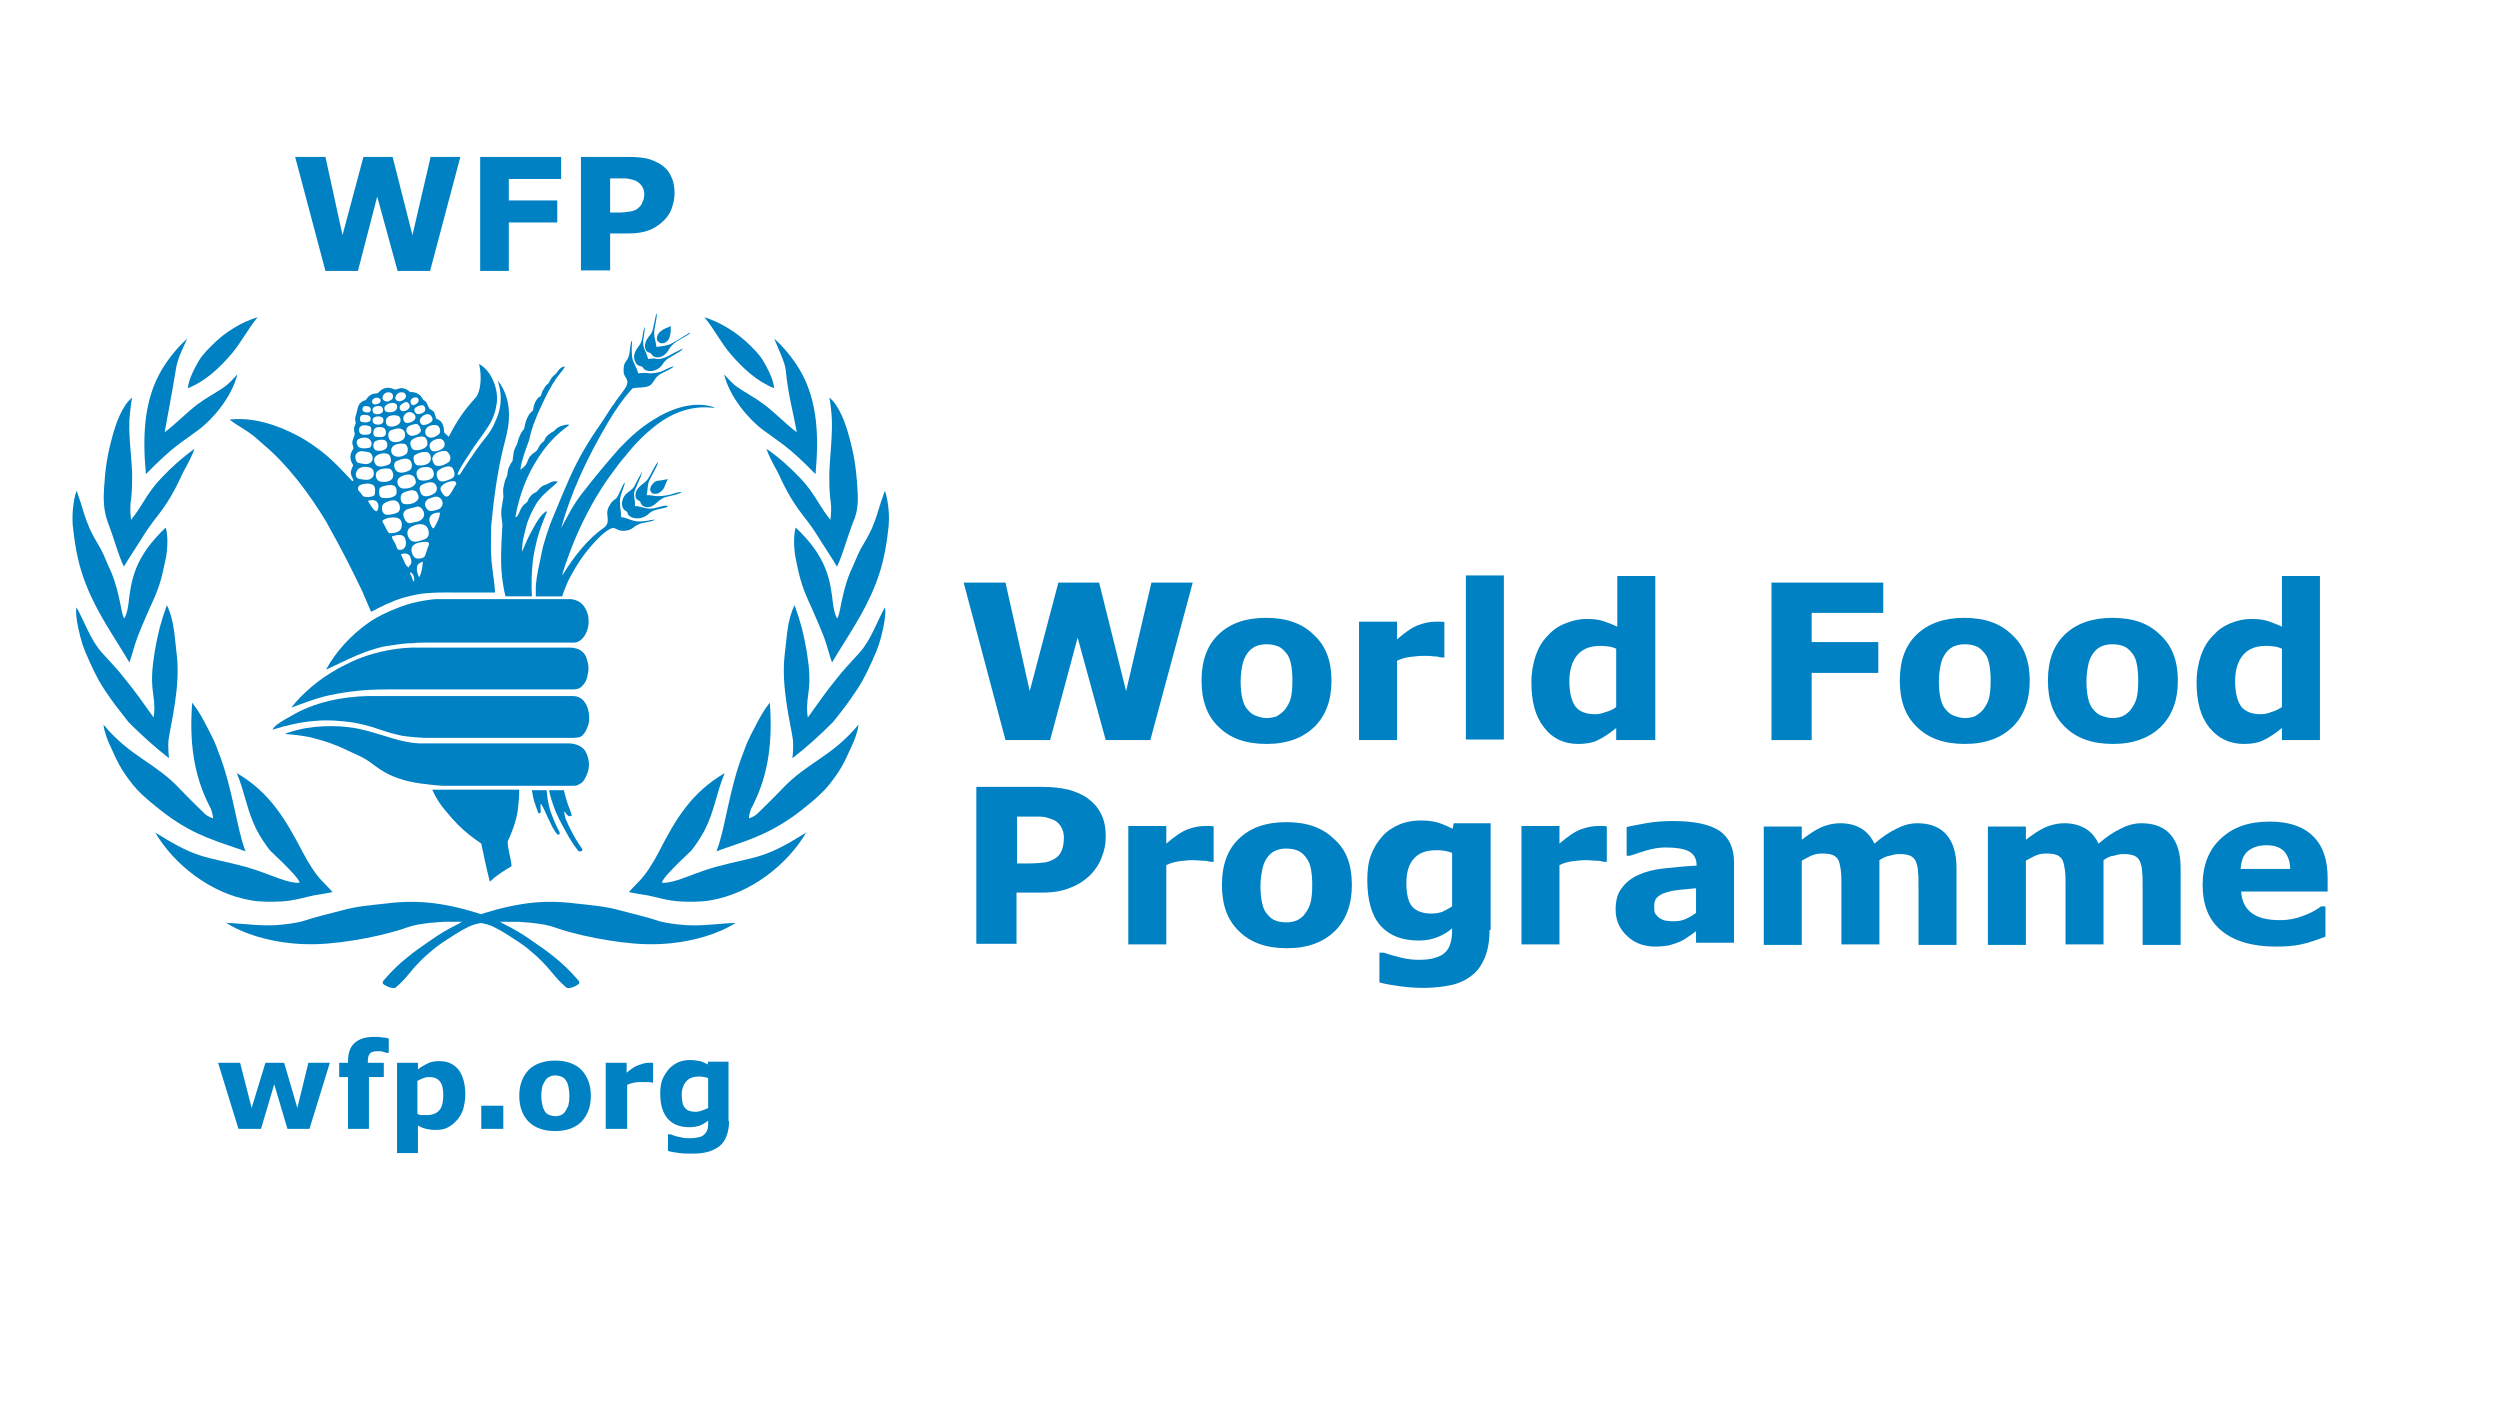 <?xml version="1.0" encoding="utf-8"?>
<!-- Generator: Adobe Illustrator 22.0.1, SVG Export Plug-In . SVG Version: 6.00 Build 0)  -->
<svg version="1.1" id="Layer_1" xmlns="http://www.w3.org/2000/svg" xmlns:xlink="http://www.w3.org/1999/xlink" x="0px" y="0px"
	 viewBox="0 0 454 257" style="enable-background:new 0 0 454 257;" xml:space="preserve">
<style type="text/css">
	.st0{fill:#0081C3;}
</style>
<g>
	<path class="st0" d="M98.5,73.3c0.8-1.7,1.5-3.1,2.6-4.7c0.5-0.7,1-1.2,1.5-2c-0.2-0.1-0.6,0.1-0.7,0.2c-0.5,0.3-0.7,0.9-1.1,1.2
		c-0.9,0.7-0.9,1.3-1.3,1.7c-0.4,0.3-0.5,0.5-0.8,1c-0.2,0.3-0.3,0.6-0.5,1.2c-0.1,0.2-0.2,0-0.6,0.5c-0.5,0.6-0.7,1.3-0.8,2.1
		c-0.1,0.2-0.5,0.4-0.8,0.9c-0.4,0.7-0.6,1.3-0.8,2.4c0,0.2-0.4,0.4-0.7,1.1c-0.2,0.5-0.3,0.6-0.5,1.4c-0.1,0.5-0.3,0.6-0.6,1.4
		c-0.2,0.6-0.2,1.2-0.3,1.9c0,0.2-0.3,0.4-0.5,0.9c-0.4,0.7-0.4,1.2-0.5,1.9c-0.1,0.3-0.4,0.6-0.6,1.8c-0.3,1,0,1.7-0.1,2.2
		c-0.2,1.3-0.5,2.4-0.3,3.7c0.1,0.6,0.2,1.3,0.1,1.9c-0.1,1.9-0.2,3.5-0.2,5.6c0,1.2,0.1,2.8,0.3,4.1c0.2,1.5,0.5,2.6,0.5,2.6h4.8
		c0,0-0.2-2.8,0.1-5.7c0.1-1.7,0.6-3.6,0.9-4.9c0.5-1.7,0.8-2.5,1.7-4.7c0,0,0-0.3-0.2-0.1c-0.5,0.4-0.9,0.8-1.3,1.4
		c-0.6,0.9-1,1.7-1.5,2.6c-0.6,1.1-0.9,2-1.5,3.3c0-0.9,0.1-1.9,0.3-2.7c0.2-0.9,0.4-1.6,0.6-2.4c0.5-1.4,1-2.5,1.8-3.8
		c0.5-0.7,1.1-1.4,1.7-1.9c0.7-0.7,1.4-1.2,2.1-1.9c-0.8-0.4-1.8,0.4-2.1,0.5c-1.1,0.2-1.6,1.3-1.9,1.4c-0.5,0.2-0.8,0.5-1.1,0.9
		c-0.3,0.3-0.3,0.8-0.6,1c-0.5,0.3-0.8,0.7-1.1,1.3c-0.1,0.2-0.5,1.4-0.9,1.3c0.7-4,2.1-7.7,4.3-11c1.4-2.1,3-3.9,5.2-5.5
		c0.3-0.2,0.4-0.3-0.1-0.3c-2.1,0.3-2.2,1.2-2.6,1.3c-0.3,0.1-0.7,0.5-1,0.7c-0.5,0.5-0.5,0.9-0.6,1c-0.4,0.3-0.7,0.6-0.9,1
		c-0.1,0.2-0.4,0.8-0.6,0.9c-0.5,0.3-1.1,0.8-1.3,1.3c-0.2,0.4-0.3,0.8-0.5,1.1c-0.3,0.4-0.7,0.7-1,0.9c0.2-1.7,1-3.7,1.6-5.4
		C96.6,77.5,97.5,75.4,98.5,73.3"/>
	<path class="st0" d="M103.4,86.9c1.8-4.1,3.7-7.1,6.2-10.7c0.3-0.5,0.6-0.9,0.9-1.4c0.1-0.2,0.7-1.1,0.9-1.3c0.8-1.3,1.2-1.6,2-2.8
		c0.2-0.3,0.4-0.6,0.5-1c0.2-0.7-0.4-1.2-0.6-1.8c-0.1-0.7-0.1-1.4,0.2-2c0.2-0.4,0.4-0.5,0.6-1c0.4-0.9,0.3-3,0.7-3
		c-0.1,1-0.1,2.1,0,3c0.2,1.1,0.8,1.7,1.1,2.9c0.7-0.1,1.5-0.1,2.1,0c0.6,0,1.4-0.1,2-0.3c0.8-0.3,1.5-0.8,2.4-1
		c-0.7,0.7-1.8,1-2.6,1.5c-0.3,0.2-0.6,0.5-0.8,0.8c-0.4,0.5-0.6,1.1-1.2,1.3c-1,0.4-1.8,0.2-2.9,0.4c-1.6,1.7-3.2,4-4.6,6.4
		c-3.6,6.1-6.6,12.5-8.4,19c0.6-1.1,1.2-2.2,1.8-3.3c0.7-1.2,1.5-2.4,2.4-3.5c2.1-2.7,4.1-5.1,6.4-7.7c1.9-2,3.9-3.8,6.2-5.2
		c3-1.9,6.7-3.2,10-2.5c0.4,0.1,0.9,0.2,1.1,0.4c-4.1-0.6-7.7,0.9-10.5,3c-2.2,1.7-4,3.5-5.8,5.8c-1,1.1-1.8,2.3-2.7,3.5
		c-0.9,1.2-1.7,2.5-2.5,3.8c-2.6,4.4-4.6,9-6.1,13.8c0,0.2,0,0.3-0.1,0.5c0.1-0.1,0.2-0.2,0.2-0.3c2-3.2,4.4-6.3,7.4-8.4
		c0.3-0.2,0.5-0.5,0.6-0.8c0.3-1.3-0.6-1.9,0.7-3.7c0.3-0.4,0.7-0.6,1-0.9c0.6-0.9,1-2.4,1.5-2.8c-0.2,1-0.8,2-0.9,3.1
		c-0.1,1.1,0.2,2.1,0.2,3.2c0.8,0.1,1.4,0.4,2,0.6c1,0.3,1.6,0.2,2.5,0.1c0.4,0,1.2-0.3,1.6-0.2c-0.9,0.5-2.2,0.4-3.1,0.9
		c-0.7,0.3-0.9,0.8-1.8,1c-0.8,0.2-1.5,0.1-2-0.2c-0.4-0.2-0.7-0.3-1.1-0.1c-1,0.5-1.7,1.2-2.5,2c-1.8,1.9-3.4,4-4.8,6.7
		c-0.4,0.7-0.7,1.4-1,2.2c-0.2,0.4-0.5,1.4-0.5,1.4h-4.8c0,0,0-1.4,0-1.9c0.1-1,0.2-1.8,0.4-2.8c0.3-1.5,0.6-2.8,0.9-4.3
		c0.4-1.4,0.8-2.7,1.3-4.1C101.1,92.3,102.2,89.6,103.4,86.9"/>
	<path class="st0" d="M56.6,124.7c1.8-1.5,3.1-2.3,4.8-3.3c0.7-0.4,1.8-0.9,2.6-1.3c3-1.4,7.1-2.4,10.9-2.5c0.1,0,0.1,0,0.1,0h28.4
		c0,0-0.1,0,0.1,0c0.9,0,1.8,0.3,2.3,0.8c0.6,0.5,0.8,1.3,1,2.2c0.1,0.7,0.1,1.3-0.1,2c-0.1,0.6-0.2,0.9-0.5,1.4
		c-0.2,0.3-0.4,0.5-0.7,0.8c-0.4,0.3-0.9,0.4-1.5,0.4c-0.1,0-0.2,0-0.2,0c0,0-33.2,0-33.2,0s-0.2,0-0.3,0c-2.2,0-4.5,0.1-6.6,0.4
		c-1.6,0.2-3.3,0.5-4.9,0.9c-2,0.5-3.9,1.3-5.9,2C54,127.1,55.2,125.9,56.6,124.7"/>
	<path class="st0" d="M66.5,113.4c1.7-1.3,3.9-2.3,5.7-3c1-0.4,2.2-0.8,3.2-1c1.2-0.3,2.6-0.5,3.7-0.6c0.3,0,0.1,0,0.1,0l24.3,0
		c0,0,0.5,0,0.7,0.1c0.5,0.1,0.8,0.3,1,0.4c0.4,0.2,0.9,0.8,1.1,1.2c0.6,1,0.7,2.2,0.5,3.3c-0.2,1.3-1.2,2.9-2.6,2.9
		c-0.2,0-0.7,0-0.7,0H77.2c0,0-1.5,0-2.2,0.1c-1.3,0-2.7,0.2-3.9,0.4c-1,0.1-1.9,0.3-2.9,0.6c-3.2,0.9-6.1,2.5-9,3.8
		C61.2,118,63.9,115.3,66.5,113.4"/>
	<path class="st0" d="M52.9,130c4.2-2.5,9.3-3.5,14-3.6c0.1,0,0.3,0,0.3,0l36.4,0c0,0,0.1,0,0.4,0c2.2,0,3,2.2,3,4
		c0,0.6-0.1,1.2-0.3,1.6c-0.2,0.5-0.4,1-0.8,1.4c-0.1,0.2-0.6,0.5-0.8,0.5c-0.5,0.1-1.1,0.1-1.1,0.1c0,0-27,0-27,0
		c0,0-1.5-0.1-2.5-0.2c-0.7-0.1-1.3-0.1-2-0.3c-1.9-0.4-3.4-1-5-1.5c-1.1-0.3-2.2-0.6-3.4-0.8c-2.2-0.3-4.5-0.5-6.7-0.3
		c-2.8,0.2-5.3,0.8-7.9,1.6C49.7,131.8,51.6,130.7,52.9,130"/>
	<path class="st0" d="M72.5,141.4c-1.2-0.4-2.5-1-3.5-1.7c-1.4-0.9-2.1-1.7-3.9-2.5c-1.6-0.7-2.8-1.4-5-2.2
		c-1.1-0.4-2.8-0.9-4.2-1.2c-2.1-0.4-4.1-0.5-4.1-0.5s0.4-0.3,0.7-0.3c2.1-0.7,4-1,6.2-1.1c1.9-0.1,3.7,0,5.6,0.3
		c0.8,0.1,1.8,0.4,2.7,0.6c2.9,0.8,6.2,2.1,9.1,2.2c0.2,0,0.1,0,0.1,0h27c0,0-0.2,0,0.1,0c0.8,0,2.3,0.3,3,1.4
		c0.7,1.3,0.9,2.8,0.3,4.2c-0.2,0.5-0.5,1.1-0.9,1.5c-0.4,0.3-1,0.6-1.3,0.6c-0.1,0-0.3,0-0.3,0H80.4c0,0,0.1,0-0.1,0
		C77.8,142.5,74.8,142.2,72.5,141.4"/>
	<path class="st0" d="M83.2,149.8c-0.7-0.7-1.6-1.7-2.4-2.7c-1.6-1.9-2.3-3.7-2.3-3.7h15.8c0,0,0,1.8-0.3,3.9c-0.3,2-1.1,4-1.8,5.5
		c0,1.5,0.6,3,0.7,4.5c-1.3,0.8-2.7,1.6-3.8,2.7c-0.1,0.1-0.2,0.1-0.2-0.1c-0.6-2.3-1-4.4-1.5-6.7C85.8,152.1,84.5,151.1,83.2,149.8
		"/>
	<path class="st0" d="M99.5,148.5c-0.4-0.8-0.8-1.9-1.3-2.6c-0.1,0.6,0,0.9,0,1.5c-0.1,0.5-0.5,0.3-0.5,0.1c-0.2-0.6-0.5-1.4-0.7-2
		c-0.3-1.1-0.4-2-0.4-2l2.6,0c0,0,0.1,0,0.1,0.3c0.1,0.7,0.1,1.3,0.3,2.1c0.2,1,0.5,1.9,0.9,2.8c0.3,0.8,0.7,1.6,1.1,2.4
		c0,0.1,0.1,0.3,0,0.4c-0.1,0.1-0.3,0.1-0.4,0C100.4,150.6,100.1,149.7,99.5,148.5"/>
	<path class="st0" d="M103.5,150.4c-0.4-0.9-1.1-2-1-3.1c0.3,0.4,0.4,0.7,0.8,0.9c0.2,0.1,0.6,0,0.5-0.3c-0.2-0.6-0.4-1.1-0.7-1.9
		c-0.4-1.2-0.7-2.5-0.7-2.5h-2.7c0,0,0.2,1.1,0.8,2.8c0.5,1.5,1.4,3.2,2.3,4.8c0.7,1.3,1.4,2.4,2.2,3.4c0.3,0.3,1,0,0.7-0.4
		C104.8,152.9,104.1,151.6,103.5,150.4"/>
	<path class="st0" d="M120.9,59.6c-0.6,0.3-1.1,0.6-1.4,1.1c-0.2,0.4-0.4,1,0.1,1.4c0.7,0.6,1.6,0,1.9-0.6c0.4-0.8,0.3-2.3,0.3-2.3
		S121.3,59.5,120.9,59.6"/>
	<path class="st0" d="M121.5,63.4c0.3-0.5,0.8-1,1.4-1.4c0.7-0.4,1.4-0.8,1.9-1.1c0.5-0.3,0.6-0.5,0.6-0.5s-0.4,0.1-0.6,0.3
		c-1.2,0.7-2.6,1.6-3.1,1.8c-0.7,0.3-1.6,0.4-2.5,0.5c-0.1-1.1-0.4-1.5-0.4-2.5c0-0.5,0.1-1,0.2-1.5c0.3-1.4,0.3-2.1,0.3-2.1
		s-0.2,0.2-0.3,0.8c-0.1,0.5-0.1,0.7-0.3,1.4c-0.1,0.7-0.3,1.4-0.7,1.8c-0.6,0.7-1.2,1.8-0.7,2.7c0.3,0.5,0.8,0.4,0.9,0.6
		c0.2,0.1,0.2,0.5,0.7,0.6C119.9,65.2,121,64.4,121.5,63.4"/>
	<path class="st0" d="M120.3,66.2c0.3-0.5,0.7-0.9,1.2-1.2c0.9-0.5,1.5-0.9,2-1.2c0.2-0.1,0.4-0.3,0.5-0.5c-0.2,0.1-1.1,0.5-2,1
		c-0.6,0.4-1.7,0.9-2.5,0.9c-0.3,0-0.5-0.1-0.7-0.1c-0.5,0-1.1,0.1-1.1,0.1s-0.2-0.7-0.4-1.2c-0.1-0.3-0.3-0.5-0.4-1
		c-0.1-0.3-0.1-0.8-0.1-1.1c0.1-0.9,0.3-1.7,0.3-2.6c-0.5,1.1-0.3,2.6-1,3.4c-0.3,0.4-0.5,0.7-0.7,1.1c-0.4,0.8-0.3,1.6,0.2,2.3
		c0.3,0.4,0.9,0.4,1,0.5c0.2,0.1,0.3,0.6,0.9,0.7C118.5,67.6,119.7,67.1,120.3,66.2"/>
	<path class="st0" d="M120.6,88.6c0.2-0.5,0.4-1.1,0.7-1.6c-0.7,0.1-0.8,0.2-1.8,0.3c-0.2,0-0.7,0.2-0.8,0.4
		c-0.4,0.4-0.7,0.8-0.6,1.4c0.1,0.3,0.3,0.4,0.4,0.5C119.3,89.9,120.1,89.4,120.6,88.6"/>
	<path class="st0" d="M121.4,89.9c0.9-0.2,2-0.7,2.4-0.5c-0.9,0.5-2,0.6-3,0.9c-0.7,0.2-1.3,0.8-1.9,1.3c-0.6,0.5-1.4,0.7-2.1,0.3
		c-0.2-0.1-0.5-0.5-0.5-0.7c0-0.2-0.4-0.3-0.6-0.5c-0.2-0.1-0.3-0.5-0.3-0.7c0-1.3,1-1.8,1.9-2.6c0.7-0.6,1.6-3,2.2-3.5
		c-0.1,0.8-1.1,2.3-1.6,3.4c-0.4,0.9-0.2,1.7-0.5,2.6c0.7,0,1.4,0.2,2.1,0.2C120.2,90.1,120.8,90,121.4,89.9"/>
	<path class="st0" d="M120.4,91.9c-0.5,0.1-1.2,0.3-1.6,0.4c-1.5,0.3-2.2-0.4-3.5-0.4c0.1-1.4-0.4-2,0-2.9c0.4-0.8,0.7-1.7,1-2.3
		c0.2-0.5,0.3-1,0.3-1s-0.4,0.6-1.4,2.6c-0.4,0.7-1,0.9-1.6,1.5c-0.7,0.8-1.1,2.4,0.2,3.1c0.2,0.1,0.2,0.6,0.4,0.7
		c0.8,0.8,2.5,0.7,3.5-0.2c0.8-0.8,1.8-0.9,2.7-1.1c0.5-0.1,0.9-0.3,0.9-0.3S121.2,91.7,120.4,91.9"/>
	<path class="st0" d="M91.4,81.3c0.4-1.6,0.9-3.3,1-5c0.2-2.6-0.4-5.2-2-7.2c0.2,0.8,0.4,1.5,0.5,2.4c0.1,1.1,0,2.2-0.3,3.3
		c-0.2,0.8-0.6,1.6-0.9,2.3c-0.4,0.9-1.1,1.9-1.7,2.6c-1.8,2.2-4.5,6.5-4.5,6.5s-0.2,0-0.4,0c0-0.5,1.2-2.4,1.9-3.4
		c1.4-2.3,2.5-3.5,3.7-5.4c0.8-1.2,1.3-2.7,1.5-4.1c0.4-2.8-1.1-6.1-3.2-7.2c0.5,2.1,0.4,5-0.7,6.2c-2.1,2.3-3.3,4.1-4.8,7
		c0,0.1-0.4-0.4-0.7-0.6c-0.3-0.2-0.1-0.9-0.3-1.3c-0.1-0.4-0.3-0.7-0.3-0.7c-0.4-0.5-0.9-0.6-1-0.7c-0.1-0.2-0.1-0.6-0.4-1.2
		c-0.2-0.3-0.7-0.4-0.9-0.7c-0.2-0.3-0.3-1.1-0.9-1.4c-0.3-0.2-0.4-0.6-0.7-0.9c-0.8-0.7-1.7-0.6-1.8-0.6c-0.2-0.1-0.6-0.6-1.4-0.7
		c-0.7-0.1-1.1,0.4-1.5,0.2c-0.9-0.4-1.9-0.5-2.9,0.6c-0.3,0.3-0.8,0-1.5,0.5c-0.6,0.4-0.6,0.8-0.9,0.9c-0.5,0.1-1,0.5-1.2,1
		c-0.1,0.2-0.2,0.7-0.3,1.1c-0.1,0.5-0.3,0.9-0.3,1.2c0,0.5,0.1,0.7,0.1,0.9c-0.1,0.3-0.3,0.6-0.3,0.9c0,0.2,0,0.6,0.1,0.8
		c0.1,0.3-0.1,0.6-0.2,0.9c-0.1,0.3-0.3,0.8-0.2,1.1c0.1,0.5,0.3,0.7,0.1,1c-0.4,0.6-0.8,1.6,0,2.8c0.1,0.2-0.3,0.7-0.4,1.3
		c0,0.7,0.4,1.2,0.5,1.5c0,0.1-0.2,0.1-0.2,0.2c-1.9-2-3.5-3.8-5.7-5.5c-1.3-1-2.6-1.9-4.1-2.7c-3.9-2.1-8.4-3.5-12.5-3
		c1.5,1.2,3.5,2.1,5.1,3.6c1.5,1.3,2.9,2.5,4.2,3.9c2.1,2.2,3.9,4.5,5.7,7.1c0.5,0.8,0.9,1.3,1.4,2.1c0.5,0.8,1.1,1.7,1.5,2.5
		c2.3,4.1,4.2,7.8,6.2,12c0.5,1.1,1,2.4,1.5,3.5c0.1,0.3,0.3,0.1,0.5,0c0.7-0.4,1.4-0.7,2.2-1.1c0.6-0.3,1.1-0.4,1.6-0.7
		c1.3-0.5,2.5-0.8,3.9-1.1c2.3-0.5,6.4-0.4,6.4-0.4l7.8,0c0,0,0.1,0,0.2,0c-0.1-2.2-0.6-4.4-0.7-6.7c-0.1-1.8,0-3.6,0-5.4
		C89.6,91.1,90.3,85.8,91.4,81.3 M82.3,85.2c0.2,0.4,0.3,0.8,0.2,1.2c-0.2,0.5-0.7,0.6-1.2,0.8c-0.5,0.2-1.2,0.4-1.6,0
		c-0.4-0.4-0.6-1.4-0.1-1.8C80.3,84.9,81.9,84.2,82.3,85.2z M76.7,94.2c-0.5,0.6-1.4,0.6-2.2,0.8c-0.3,0.1-0.7-0.2-0.9-0.5
		c-0.3-0.6-0.6-1.3,0-1.8c0.5-0.4,1.2-0.4,1.8-0.6c0.3-0.1,0.6-0.2,0.9,0C77,92.6,77.3,93.6,76.7,94.2z M77.8,96.3
		c0.2,0.7,0,1.3-0.6,1.6c-0.8,0.3-1.8,0.7-2.5,0.3c-0.7-0.5-1.1-1.8-0.2-2.4C75.5,95.1,77.4,94.7,77.8,96.3z M67.9,78.1
		c0.2-0.6,1-0.6,1.5-0.5c0.7,0.1,0.8,1,0.6,1.4c-0.3,0.5-1.1,0.4-1.8,0.3C67.8,79.2,67.7,78.6,67.9,78.1z M67.7,76.1
		c0.1-0.2,0.1-0.2,0.2-0.3c0.5-0.2,1-0.3,1.5,0c0.3,0.2,0.3,0.7,0.1,1c-0.4,0.4-1.1,0.4-1.6,0.1C67.7,76.8,67.6,76.4,67.7,76.1z
		 M72.3,77.1c-0.6,0.4-1.4,0.5-1.9,0.2C70,77,70,76.3,70.2,76c0.4-0.6,1.3-0.7,2-0.5C72.8,75.6,73,76.7,72.3,77.1z M73.1,78
		c0.5,0.3,0.6,1.1,0.3,1.6c-0.4,0.6-1.8,1-2.5,0.4c-0.4-0.3-0.7-1.6,0.2-1.9C71.7,77.9,72.4,77.6,73.1,78z M68.2,80.1
		c0.7-0.3,1.9-0.5,2.1,0.4c0.3,1.3-1.2,1.5-2,1.3C67.7,81.6,67.6,80.4,68.2,80.1z M68.1,83c0.5-0.6,1.5-0.8,2.2-0.6
		c0.5,0.1,0.7,0.7,0.7,1.3c0,0.3-0.2,0.6-0.5,0.7c-0.5,0.2-1.2,0.4-1.7,0.3C68.1,84.6,67.7,83.6,68.1,83z M68.5,85.6
		c0.5-0.5,1.5-0.6,2.2-0.5c0.4,0.1,0.6,0.5,0.7,1c0.2,1.4-1.6,1.6-2.5,1.3C68.3,87.2,68,86.1,68.5,85.6z M71.1,82.2
		c-0.4-1.4,1.3-1.8,2.3-1.6c0.7,0.1,0.9,1.5,0.3,1.9C72.9,83.1,71.5,83.2,71.1,82.2z M78.1,83.8c-0.4,0.7-1.7,0.8-2.3,0.7
		c-0.4-0.1-0.7-0.7-0.7-1.3c0-0.3,0.1-0.5,0.3-0.6c0.7-0.4,1.3-0.6,2.1-0.5C78.2,82.2,78.4,83.2,78.1,83.8z M78.5,85.2
		c0.3,0.4,0.4,1,0.1,1.5c-0.4,0.5-1.6,0.7-2.3,0.5c-0.4-0.1-0.5-0.5-0.6-0.8c-0.1-0.4-0.1-0.8,0.2-1.1c0.5-0.5,1.2-0.5,1.8-0.5
		C78,84.9,78.4,85,78.5,85.2z M77.5,81c-0.5,0.7-2.3,1.1-2.7,0.4c-0.3-0.5-0.5-1.2,0.1-1.6c0.6-0.4,1.3-0.6,2-0.5
		C77.5,79.4,77.8,80.5,77.5,81z M76.2,78.6c-0.3,0.3-0.6,0.4-1.1,0.5c-0.6,0.2-1.2-0.3-1.3-0.8c-0.1-1,0.9-1.1,1.6-1.3
		c0.5-0.1,0.8,0.4,0.9,0.7C76.5,78,76.5,78.4,76.2,78.6z M71.9,83.8c0.8-0.4,2.4-1,2.8,0.2c0.2,0.5,0.1,1.1-0.3,1.4
		c-0.6,0.3-1.6,0.7-2.3,0.2C71.5,85.2,71.4,84.1,71.9,83.8z M72.6,86.7c0.8-0.6,2.4-0.9,2.8,0.3c0.1,0.3,0.2,0.7,0,0.9
		c-0.4,0.7-1.6,0.9-2.3,0.8C72.2,88.6,71.8,87.2,72.6,86.7z M73.2,89.5c0.7-0.3,1.6-0.7,2.3-0.3c0.3,0.2,0.7,1.1,0.4,1.5
		c-0.5,0.8-1.8,1-2.6,0.8C72.7,91.3,72.5,89.9,73.2,89.5z M76.4,89.5c-0.2-0.4-0.3-1,0-1.3c0.7-0.5,2.2-1,2.7-0.2
		c0.4,0.5,0.3,1.4-0.4,1.7C78.1,90.1,76.8,90.5,76.4,89.5z M80.9,81.9c0.3,0,0.6,0.4,0.8,0.8c0.2,0.5,0,1.1-0.2,1.2
		c-0.4,0.3-1.6,1-2.4,0.6c-0.4-0.2-0.5-0.8-0.6-1.1C78.5,82.3,80.1,81.8,80.9,81.9z M80.6,80.1c0.2,0.3,0.2,0.9,0,1.1
		c-0.4,0.6-1.6,0.9-2.1,0.7c-0.4-0.2-0.7-1-0.3-1.5c0.4-0.5,1.2-0.8,1.9-0.7C80.3,79.8,80.4,79.9,80.6,80.1z M79.2,77.2
		c0.7,0.1,0.8,1,0.7,1.4c-0.2,0.3-0.5,0.5-0.7,0.6c-0.5,0.3-1.1,0.4-1.5,0.1c-0.4-0.2-0.6-0.8-0.4-1.3
		C77.6,77.3,78.6,77.1,79.2,77.2z M78.5,75.9c0.2,0.5-0.2,0.8-0.6,1c-0.4,0.2-1,0.4-1.3,0.2c-0.4-0.3-0.5-0.9-0.1-1.3
		C77,75.2,78.1,74.8,78.5,75.9z M76.7,73.6c0.3,0,0.4,0.2,0.5,0.5c0.1,0.3,0,0.6-0.3,0.8c-0.3,0.2-0.7,0.3-1,0.3
		c-0.4,0-0.8-0.6-0.6-1C75.6,73.8,76.2,73.6,76.7,73.6z M75.7,72.2c0.3,0.1,0.4,0.4,0.3,0.7c-0.1,0.2-0.3,0.4-0.5,0.5
		c-0.4,0.3-0.8,0.2-0.9-0.2C74.3,72.5,75.2,72,75.7,72.2z M75.1,75.1c0.3,0.2,0.5,0.7,0.2,1.1c-0.3,0.4-0.7,0.5-1.2,0.6
		c-0.3,0.1-0.8-0.2-0.8-0.5c-0.1-0.3-0.1-0.7,0.2-1C73.8,74.9,74.5,74.6,75.1,75.1z M74.3,73.4c0.3,0.4-0.1,0.9-0.3,1
		c-0.4,0.3-1.1,0.4-1.3,0c-0.3-0.4,0-0.9,0.4-1.1C73.5,73,74,72.8,74.3,73.4z M71.9,71.9c0.2-0.5,0.8-0.8,1.4-0.6
		c0.1,0,0.3,0.2,0.4,0.4c0.1,0.4-0.1,0.7-0.4,0.9c-0.4,0.2-0.7,0.4-1.1,0.2C71.8,72.7,71.7,72.2,71.9,71.9z M72.1,74.1
		c-0.1,0.4-0.4,0.6-0.8,0.7c-0.4,0.1-1,0.1-1.3-0.1c-0.2-0.3-0.3-0.6-0.1-0.9c0.4-0.5,1.1-0.7,1.7-0.6C72,73.3,72.2,73.6,72.1,74.1z
		 M69.5,72c0.2-0.6,0.8-0.9,1.4-0.7c0.5,0.1,0.6,0.8,0.3,1.2c-0.2,0.1-0.4,0.3-0.7,0.4C69.9,73,69.3,72.6,69.5,72z M69.1,75.1
		c-0.5,0.2-1.3,0.2-1.4-0.4c-0.3-0.9,0.9-1.1,1.5-0.9C69.6,74,69.8,74.9,69.1,75.1z M67.6,72.7c0-0.1,0.3-0.3,0.4-0.4
		c0.3-0.1,0.5-0.1,0.8,0c0.5,0.2,0.4,0.8-0.1,1c-0.2,0.1-0.6,0.2-0.8,0.1C67.6,73.3,67.5,73.1,67.6,72.7z M66.1,73.8
		c0.3-0.1,0.8-0.1,1.1,0.2c0.3,0.4,0.1,1-0.6,0.9c-0.2,0-0.5-0.1-0.6-0.2C65.7,74.5,65.8,73.9,66.1,73.8z M65.7,75.4
		c0.4-0.1,1-0.1,1.3,0.1c0.2,0.1,0.4,0.4,0.3,0.7c-0.1,0.4-0.5,0.5-0.9,0.5c-0.4,0-0.8,0-1-0.3C65.3,76,65.4,75.5,65.7,75.4z
		 M67.1,77.4c0.2,0.1,0.3,0.2,0.3,0.4c0.1,0.5,0,1-0.5,1.1c-0.7,0.1-1.7,0.2-1.7-0.8C65.2,77.1,66.3,77.1,67.1,77.4z M65.2,79.7
		c0.6-0.3,1.7-0.4,2.1,0.3c0.3,0.4,0.2,1.2-0.2,1.3c-0.4,0.1-1.9,0.4-2.2-0.5C64.7,80.5,64.7,79.9,65.2,79.7z M64.8,82.3
		c0.6-0.6,1.3-0.3,2.1-0.2c0.1,0,0.3,0.1,0.4,0.2c0.5,0.5,0.5,1.3,0,1.7c-0.6,0.5-1.4,0.2-2.1,0.1c-0.2,0-0.4-0.2-0.5-0.4
		C64.5,83.3,64.4,82.7,64.8,82.3z M64.8,85.5c0.4-0.8,1.8-0.9,2.6-0.5c0.6,0.3,0.7,1.5,0,1.9c-0.5,0.4-1.4,0.2-2,0.1
		C64.5,86.9,64.5,86.1,64.8,85.5z M65.2,89.2c-0.4-0.4-0.1-1,0.2-1.1c0.6-0.3,1.6-0.4,2.2-0.1c0.4,0.1,0.6,0.7,0.5,1.4
		c0,0.3-0.1,0.6-0.2,0.6c-0.5,0.3-1.2,0.3-1.8,0.2C65.7,90,65.6,89.5,65.2,89.2z M68.2,92.8c-0.6-0.4-0.9-1.1-1.3-1.7
		c-0.1-0.2,0-0.2,0.1-0.2c1.1-0.3,1.9,0.2,1.7,1.4C68.6,92.5,68.5,93,68.2,92.8z M68.9,88.8c0.1-0.3,0.4-0.4,0.7-0.5
		c0.7-0.2,1.5-0.4,2.1,0c0.2,0.2,0.3,0.4,0.3,0.7c0.1,0.5,0,0.9-0.4,1.1c-0.7,0.4-1.4,0.4-2.2,0.3C68.8,90.3,68.8,89.4,68.9,88.8z
		 M69.8,91.4c0.9-0.6,2.5-1,2.8,0.5c0.1,0.5,0,1.1-0.7,1.3c-0.6,0.2-1.4,0.4-2,0.2C69.3,93.1,69.1,91.8,69.8,91.4z M69.6,95
		c-0.1-0.1-0.2-0.5-0.1-0.5c0.7-0.5,1.7-0.6,2.4-0.5c1,0.1,1.2,1,1,1.8c-0.2,1-1.8,1.1-2.2,1C70.3,96.6,70,95.6,69.6,95z M71.4,98.1
		c-0.1-0.2-0.3-0.6-0.2-0.7c1.3-0.4,2.3-0.5,2.5,0.9c0.2,1-0.5,1.8-1.4,1.5C72.1,99.8,71.9,98.7,71.4,98.1z M74.1,103
		c-0.7-0.6-0.8-1.5-1.3-2.3c0.5-0.3,1.4-0.3,1.7,0.4c0.2,0.5,0.4,1.3-0.2,1.7C74.3,103,74.2,103.1,74.1,103z M75.2,105.6
		c-0.3-0.1-0.3-0.5-0.4-0.8c-0.1-0.2-0.4-0.6-0.3-0.9C75.1,104.2,75.3,104.8,75.2,105.6z M76.6,103.5c-0.1,0.4-0.2,0.8-0.4,1.2
		c-0.1,0.2-0.2-0.1-0.2-0.1c-0.3-0.7-0.4-1.3-0.2-1.9c0.1-0.3,0.6-0.6,1-0.7C76.7,102.6,76.7,103.1,76.6,103.5z M77.7,99.4
		c-0.2,0.5-0.3,1-0.5,1.5c-0.2,0.5-1.1,0.6-1.6,0.5c-0.7-0.2-1.3-1.8-0.5-2.4c0.6-0.5,1.2-0.5,2-0.6c0.1,0,0.7,0,0.7,0.1
		C78,98.8,77.9,99,77.7,99.4z M78.8,95.9c-0.2,0.3-0.7-0.7-0.8-1.2c-0.2-1.3,1-1.7,1.9-1.6C79.9,93.9,79.3,95.1,78.8,95.9z
		 M80.3,91.8c-0.3,0.8-1.1,0.8-1.9,1c-0.1,0-0.5,0-0.7-0.2c-0.3-0.3-0.6-0.7-0.5-1.2c0-0.3,0.3-0.6,0.6-0.8c0.6-0.2,1.3-0.6,1.9-0.3
		C80.3,90.6,80.5,91.3,80.3,91.8z M82.8,88c-0.5,0.7-0.7,1.4-1.3,2c-0.3,0.3-0.7,0.2-1-0.2c-0.3-0.4-0.7-1-0.4-1.4
		c0.5-0.7,1.6-1.1,2.5-1C82.7,87.5,83,87.7,82.8,88z M89.9,108.1"/>
	<path class="st0" d="M38.4,62.8c-1.5,1.5-2,2.1-2.9,3.8c-0.5,1-1.2,2.3-1.4,3.9c3.1-1.2,5.7-3.6,8-6.3c1.7-2,3-4.6,4.7-6.6
		C43.8,58.5,40.7,60.4,38.4,62.8"/>
	<path class="st0" d="M29.4,67.1c1.2-2,2.9-4.1,4.6-5.6c-0.8,1.8-1.8,3.6-2.1,5.8c-0.7,4.3-1.3,7.3-2,11.2c1.9-1.4,4-3.6,6-5.1
		c1.6-1.2,3.2-2,4.8-3.1c1-0.7,1.6-1.5,2.4-2.3c-1,4.1-4.5,8.2-7.1,10.1c-3.2,2.4-4.4,2.8-9.5,8C25.9,79.6,26,72.8,29.4,67.1"/>
	<g>
		<path class="st0" d="M18.9,88.6c0.2-3.4,0.6-6.1,1.5-9.3c0.6-2.3,1.8-5.7,3.6-7.1c-0.2,0.8-0.3,2.1-0.4,2.9
			c-0.4,3.5,0.3,7.5,0.4,11c0,1.7,0,3-0.2,4.6c-0.3,1.7,0,3.7,0,3.7s0.9-1.1,1.7-2.4c1.8-2.9,2.4-3.7,3.8-5.2c1.8-1.9,3.8-3.7,6-5.3
			c-0.3,1.1-1.4,3.1-1.9,4c-0.6,1.1-0.9,2.1-2.4,4.7c-2.1,3.5-3.1,4-5.4,7.8c-0.5,0.8-2.6,4-3.1,4.9c-1.1-2.3-1.5-4.3-2.9-8
			C18.7,92.5,18.8,90.2,18.9,88.6"/>
		<path class="st0" d="M15.6,106.1c-1.3-3.3-1.9-6.4-2.3-9.9c-0.3-2.1-0.1-5,0.6-7.1c0.2,0.5,0.6,1.8,0.7,2c0.6,1.9,0.8,2.8,1.6,4.7
			c0.6,1.4,1.3,2.5,2.1,3.9c0.7,1.3,1.3,3,1.9,4.2c1.7,4.1,1.8,8,2.4,8.4c0.5-1,0.6-1.9,0.7-2.4c0.5-4.6,1.1-8.7,6.8-14.1
			c0.5,1.6,0.3,4.5-0.1,6.1c-0.7,3.5-1.2,5.1-2.8,8.5c-0.8,1.8-1.9,4.4-2.2,5.2c-0.8,2.2-1,3.4-1.5,4.7
			C20.9,115.9,17.6,111.3,15.6,106.1"/>
	</g>
	<path class="st0" d="M20.1,126.9c-1.9-2.7-2.6-4-3.9-6.9c-1.1-2.4-1.4-3.3-2-6c-0.3-1.5-0.5-2.8-0.3-3.7c1.5,2.7,2.5,5.8,4.5,8.1
		c1.6,1.8,3.1,3.3,4.3,4.9c1.9,2.3,3.4,4.5,5.2,7c0.2-1.2,0.2-2.4-0.1-4.4c-0.4-2.7-0.1-5,0.3-7.6c0.6-3.4,1-5,2.2-8.4
		c1.4,2.8,1.4,6,1.8,9c0.7,5.8-1.1,12.6-1.5,15.5c-0.1,0.8,0,2.6,0.1,3.3c-2.7-2.1-5.1-4.3-7.4-6.6C22.5,130,21,128.2,20.1,126.9"/>
	<path class="st0" d="M30.3,148c-1.2-0.9-4.5-3.4-6.1-5.4c-2.3-2.9-2.8-4.1-4.3-7.4c-0.2-0.4-1-2.3-1.1-3.6
		c4.9,5.9,9.3,6.8,13.9,11.7c1.7,1.8,3.5,3.5,4.4,4.4c0.7,0.7,1.6,0.9,1.6,0.9s-0.1-1.3-0.6-2.1c-3.1-6-3.7-12.2-3.2-18.9
		c1.4,1.8,1.9,2.9,2.8,4.6c1,1.9,1.5,3,1.9,4.2c2.7,6.7,3.4,14.3,5,18.2C39.6,152.8,35.6,151.9,30.3,148"/>
	<path class="st0" d="M51.1,163.7c-1.4,0.1-4.1,0.1-5.5-0.2c-7.3-1.2-14-6.5-17.4-12.3c3.1,1.9,5.3,3.2,8,4.1
		c2.4,0.8,4.7,1.1,8.7,2.2c2.4,0.7,4.8,1.7,5.7,2c2.7,1,3.8,0.8,3.8,0.8s0-0.4-1-1.5c-2-2.2-2.7-2.7-4.4-4.4
		c-0.5-0.6-1.8-2.5-2.4-3.7c-1.8-3.6-2-6.4-3.6-10.3c6,3.5,8.8,8.3,12,14.4c1,1.9,2.3,4,3.5,5.2c0.8,0.8,1.9,2,1.9,2
		s-0.8,0.2-3.4,0.6C55.9,162.8,53.4,163.6,51.1,163.7"/>
	<path class="st0" d="M80,164.2c3.1,0.5,5.9,1.3,8.8,2.3c0.8,0.3,1.9,0.8,2.7,1.3c2,1,3.2,1.7,4.9,2.9c2.8,1.9,5.8,4,8.5,7.2
		c0.1,0.1,0.5,0.5,0.2,0.8c-0.5,0.4-1.8,1-2.3,0.6c-2.5-2.2-2.4-2.9-5.4-5.7c-0.8-0.7-1.9-1.7-3.3-2.6c-1.4-0.9-3-2-4.5-2.7
		c-1.4-0.7-3.5-0.9-4.7-0.9l0,0c-0.5,0-3.7,0-4.4,0c-6.2,0.4-5.9,1-9.4,1.9c-2.9,0.8-6.1,1.4-9.2,1.8c-3.2,0.4-6,0.5-9,0.2
		c-4-0.4-8.5-1.6-11.8-3.7c3,0.1,6.1,0.6,9.1,0.4c1.3-0.1,3.3-0.3,4.7-0.7c2.8-0.9,4.3-1.2,7.3-2c2.5-0.7,5-0.9,7.7-1.2
		C73.6,163.6,76.9,163.7,80,164.2"/>
	<path class="st0" d="M136.3,62.8c1.5,1.5,2,2.1,2.9,3.8c0.5,1,1.2,2.3,1.4,3.9c-3.1-1.2-5.7-3.6-8-6.3c-1.7-2-3-4.6-4.7-6.6
		C130.8,58.5,133.9,60.4,136.3,62.8"/>
	<path class="st0" d="M145.2,67.1c-1.2-2-2.9-4.1-4.6-5.6c0.8,2,2,4.4,2.1,5.8c0.4,4.3,1.3,7.3,2,11.2c-1.9-1.4-4-3.6-6-5.1
		c-1.6-1.2-3.2-2-4.8-3.1c-1-0.7-1.6-1.5-2.4-2.3c1,4.1,4.5,8.2,7.1,10.1c3.2,2.4,4.4,2.8,9.5,8C148.7,79.6,148.6,72.8,145.2,67.1"
		/>
	<path class="st0" d="M155.7,88.6c-0.2-3.4-0.6-6.1-1.5-9.3c-0.6-2.3-1.8-5.7-3.6-7.1c0.2,0.8,0.3,2.1,0.4,2.9
		c0.3,3.5-0.3,7.5-0.4,11c0,1.7,0,3,0.2,4.6c0.3,1.7,0,3.7,0,3.7s-0.9-1.1-1.7-2.4c-1.8-2.9-2.4-3.7-3.8-5.2
		c-1.8-1.9-3.8-3.7-6.1-5.3c0.3,1.1,1.4,3.1,1.9,4c0.6,1.1,0.9,2.1,2.4,4.7c2.1,3.5,3.1,4,5.4,7.8c0.5,0.8,2.6,4,3.1,4.9
		c1.1-2.3,1.5-4.3,2.9-8C156,92.5,155.8,90.2,155.7,88.6"/>
	<path class="st0" d="M159,106.1c1.3-3.3,1.9-6.4,2.3-9.9c0.3-2.1,0.1-5-0.6-7.1c-0.2,0.5-0.6,1.8-0.7,2c-0.6,1.9-0.8,2.8-1.6,4.7
		c-0.6,1.4-1.3,2.5-2.1,3.9c-0.7,1.3-1.3,3-1.9,4.2c-1.7,4.1-1.8,8-2.4,8.4c-0.5-1-0.6-1.9-0.7-2.4c-0.5-4.6-1.1-8.7-6.8-14.1
		c-0.5,1.6-0.3,4.5,0.1,6.1c0.7,3.5,1.2,5.1,2.8,8.5c0.8,1.8,1.9,4.4,2.2,5.2c0.8,2.2,1,3.4,1.5,4.7
		C153.7,115.9,157,111.3,159,106.1"/>
	<path class="st0" d="M154.5,126.9c1.9-2.7,2.6-4,3.9-6.9c1.1-2.4,1.4-3.3,2-6c0.3-1.5,0.5-2.8,0.3-3.7c-1.5,2.7-2.5,5.8-4.5,8.1
		c-1.6,1.8-3.1,3.3-4.3,4.9c-1.9,2.3-3.4,4.5-5.2,7c-0.2-1.2-0.2-2.4,0.1-4.4c0.4-2.7,0.1-5-0.3-7.6c-0.6-3.4-1-5-2.2-8.4
		c-1.4,2.8-1.4,6-1.8,9c-0.7,5.8,1.1,12.6,1.5,15.5c0.1,0.8,0,2.6-0.1,3.3c2.7-2.1,5.1-4.3,7.4-6.6
		C152.2,130,153.6,128.2,154.5,126.9"/>
	<path class="st0" d="M144.4,148c1.2-0.9,4.5-3.4,6.1-5.4c2.3-2.9,2.8-4.1,4.3-7.4c0.2-0.4,1-2.3,1.1-3.6
		c-4.9,5.9-9.3,6.8-13.9,11.7c-1.7,1.8-3.5,3.5-4.4,4.4c-0.7,0.7-1.6,0.9-1.6,0.9s0.1-1.3,0.6-2.1c3.1-6,3.7-12.2,3.2-18.9
		c-1.4,1.8-1.9,2.9-2.8,4.6c-1,1.9-1.5,3-1.9,4.2c-2.7,6.7-3.4,14.3-5,18.2C135,152.8,139,151.9,144.4,148"/>
	<path class="st0" d="M123.5,163.7c1.4,0.1,4.1,0.1,5.5-0.2c7.3-1.2,14-6.5,17.4-12.3c-3.1,1.9-5.3,3.2-8,4.1
		c-2.4,0.8-4.7,1.1-8.7,2.2c-2.4,0.7-4.8,1.7-5.7,2c-2.7,1-3.8,0.8-3.8,0.8s0-0.4,1-1.5c2-2.2,2.7-2.7,4.4-4.4
		c0.5-0.6,1.8-2.5,2.4-3.7c1.8-3.6,2-6.4,3.6-10.3c-6,3.5-8.9,8.3-12,14.4c-1,1.9-2.3,4-3.5,5.2c-0.8,0.8-1.9,2-1.9,2
		s0.8,0.2,3.4,0.6C118.8,162.8,121.2,163.6,123.5,163.7"/>
	<path class="st0" d="M94.7,164.2c-3.1,0.5-5.9,1.3-8.8,2.3c-0.8,0.3-1.9,0.8-2.7,1.3c-2,1-3.2,1.7-4.9,2.9c-2.8,1.9-5.8,4-8.5,7.2
		c-0.1,0.1-0.5,0.5-0.2,0.8c0.5,0.4,1.8,1,2.3,0.6c2.5-2.2,2.4-2.9,5.4-5.7c0.8-0.7,1.9-1.7,3.3-2.6c1.4-0.9,3-2,4.5-2.7
		c1.4-0.7,3.5-0.9,4.7-0.9l0,0c0.5,0,3.7,0,4.4,0c6.2,0.4,5.9,1,9.4,1.9c2.9,0.8,6.1,1.4,9.2,1.8c3.2,0.4,6,0.5,9,0.2
		c4-0.4,8.5-1.6,11.8-3.7c-3,0.1-6.1,0.6-9.1,0.4c-1.3-0.1-3.3-0.3-4.7-0.7c-2.8-0.9-4.3-1.2-7.3-2c-2.5-0.7-5-0.9-7.7-1.2
		C101,163.6,97.7,163.7,94.7,164.2"/>
	<polyline class="st0" points="83.6,28.5 78.1,49.2 72.2,49.2 68.5,35.7 65,49.2 59.1,49.2 53.6,28.5 59.1,28.5 62.2,42.7 66,28.5 
		71.3,28.5 74.9,42.7 78.2,28.5 83.6,28.5 	"/>
	<polyline class="st0" points="101.9,32.5 92.4,32.5 92.4,36.4 101.2,36.4 101.2,40.4 92.4,40.4 92.4,49.2 87.2,49.2 87.2,28.5 
		101.9,28.5 101.9,32.5 	"/>
	<path class="st0" d="M122.5,35.1c0,0.9-0.2,1.8-0.5,2.7c-0.3,0.9-0.8,1.6-1.4,2.2c-0.8,0.8-1.7,1.4-2.7,1.8c-1,0.4-2.3,0.6-3.8,0.6
		h-3.3v6.7h-5.3V28.5h8.7c1.3,0,2.4,0.1,3.3,0.3c0.9,0.2,1.7,0.6,2.4,1c0.8,0.5,1.5,1.2,1.9,2.1C122.3,32.8,122.5,33.9,122.5,35.1
		 M117,35.2c0-0.6-0.2-1.1-0.5-1.5c-0.3-0.4-0.7-0.7-1.1-0.9c-0.6-0.2-1.1-0.3-1.6-0.4c-0.5,0-1.2,0-2.1,0h-0.9v6.2h1.5
		c0.9,0,1.6-0.1,2.2-0.2c0.6-0.1,1.1-0.3,1.5-0.7c0.3-0.3,0.6-0.6,0.7-1.1C116.9,36.3,117,35.8,117,35.2z"/>
	<polyline class="st0" points="59.9,193 56.2,205 52.2,205 49.8,196.9 47.4,205 43.3,205 39.6,193 43.6,193 45.7,201.2 48.2,193 
		51.6,193 54,201.2 56,193 59.9,193 	"/>
	<path class="st0" d="M70.6,191.2h-0.3c-0.2,0-0.4-0.1-0.7-0.2c-0.3-0.1-0.6-0.1-0.9-0.1c-0.7,0-1.3,0.1-1.5,0.4
		c-0.3,0.3-0.4,0.8-0.4,1.6v0.1h2.9v2.6H67v9.4h-3.8v-9.4h-1.6V193h1.6v-0.3c0-1.5,0.4-2.6,1.2-3.3c0.8-0.7,1.9-1.1,3.5-1.1
		c0.6,0,1.1,0,1.5,0.1c0.5,0,0.9,0.1,1.2,0.2V191.2"/>
	<path class="st0" d="M84.5,198.8c0,1-0.2,1.9-0.4,2.7c-0.3,0.8-0.7,1.5-1.2,2c-0.5,0.6-1.1,1-1.7,1.3c-0.6,0.3-1.3,0.4-2.1,0.4
		c-0.7,0-1.3-0.1-1.7-0.2c-0.5-0.1-1-0.3-1.5-0.6v5h-3.8V193h3.8v1.2c0.6-0.5,1.2-0.8,1.8-1.1c0.6-0.3,1.3-0.4,2.1-0.4
		c1.5,0,2.6,0.5,3.5,1.6C84.1,195.4,84.5,196.9,84.5,198.8 M80.5,198.9c0-1.2-0.2-2-0.6-2.5c-0.4-0.5-1-0.8-1.9-0.8
		c-0.4,0-0.7,0-1.1,0.2c-0.4,0.1-0.7,0.3-1.1,0.5v6c0.3,0.1,0.5,0.2,0.8,0.2c0.3,0,0.6,0,0.9,0c1,0,1.8-0.3,2.3-0.9
		C80.3,201,80.5,200.1,80.5,198.9z"/>
	<rect x="87.4" y="200.8" class="st0" width="4" height="4.2"/>
	<path class="st0" d="M107.3,199c0,2-0.6,3.5-1.7,4.7c-1.1,1.1-2.7,1.7-4.8,1.7c-2.1,0-3.7-0.6-4.8-1.7c-1.1-1.1-1.7-2.7-1.7-4.7
		c0-2,0.6-3.5,1.7-4.7c1.1-1.1,2.8-1.7,4.8-1.7c2.1,0,3.7,0.6,4.8,1.7C106.7,195.5,107.3,197,107.3,199 M102.6,201.9
		c0.2-0.3,0.4-0.7,0.6-1.1c0.1-0.4,0.2-1,0.2-1.8c0-0.7-0.1-1.3-0.2-1.8c-0.1-0.5-0.3-0.8-0.5-1.1c-0.2-0.3-0.5-0.5-0.8-0.6
		c-0.3-0.1-0.7-0.2-1-0.2c-0.4,0-0.7,0-1,0.2c-0.3,0.1-0.6,0.3-0.8,0.6c-0.2,0.3-0.4,0.7-0.6,1.1c-0.1,0.5-0.2,1.1-0.2,1.8
		c0,0.7,0.1,1.2,0.2,1.7c0.1,0.5,0.3,0.9,0.5,1.2c0.2,0.3,0.5,0.5,0.8,0.6c0.3,0.1,0.7,0.2,1.1,0.2c0.3,0,0.7-0.1,1-0.2
		C102.1,202.4,102.4,202.2,102.6,201.9z"/>
	<path class="st0" d="M118.6,196.6h-0.3c-0.2-0.1-0.4-0.1-0.8-0.1c-0.4,0-0.7,0-0.9,0c-0.5,0-1,0-1.4,0.1c-0.4,0.1-0.9,0.2-1.3,0.4
		v8H110v-12h3.8v1.8c0.8-0.7,1.6-1.2,2.2-1.4c0.6-0.2,1.2-0.4,1.7-0.4c0.1,0,0.3,0,0.5,0c0.2,0,0.3,0,0.4,0V196.6"/>
	<path class="st0" d="M132.4,203.6c0,1.1-0.2,2.1-0.5,2.8c-0.3,0.8-0.8,1.4-1.3,1.8c-0.6,0.4-1.3,0.8-2.1,1
		c-0.8,0.2-1.7,0.3-2.7,0.3c-0.8,0-1.6,0-2.4-0.1c-0.8-0.1-1.5-0.2-2.1-0.4v-3h0.5c0.5,0.2,1,0.4,1.7,0.5c0.7,0.2,1.3,0.2,1.8,0.2
		c0.7,0,1.3-0.1,1.7-0.2c0.4-0.1,0.8-0.3,1-0.6c0.2-0.2,0.4-0.5,0.5-0.9c0.1-0.4,0.1-0.8,0.1-1.3v-0.2c-0.5,0.4-1,0.7-1.5,0.9
		c-0.6,0.2-1.2,0.3-1.9,0.3c-1.7,0-3-0.5-3.9-1.5c-0.9-1-1.4-2.5-1.4-4.6c0-1,0.1-1.8,0.4-2.6c0.3-0.7,0.7-1.3,1.2-1.9
		c0.5-0.5,1-0.9,1.7-1.2c0.7-0.3,1.4-0.4,2.1-0.4c0.6,0,1.2,0.1,1.8,0.2c0.5,0.1,1,0.4,1.4,0.6l0.1-0.5h3.7V203.6 M128.6,201.2v-5.4
		c-0.2-0.1-0.5-0.2-0.8-0.2c-0.3-0.1-0.6-0.1-0.9-0.1c-1,0-1.8,0.3-2.3,0.9c-0.5,0.6-0.8,1.4-0.8,2.4c0,1.1,0.2,2,0.6,2.4
		c0.4,0.5,1.1,0.7,1.9,0.7c0.4,0,0.8-0.1,1.1-0.2C127.9,201.5,128.3,201.4,128.6,201.2z"/>
	<polyline class="st0" points="216.6,105.8 208.9,134.4 200.8,134.4 195.7,115.8 190.7,134.4 182.6,134.4 175,105.8 182.6,105.8 
		187,125.5 192.2,105.8 199.6,105.8 204.5,125.5 209.1,105.8 216.6,105.8 	"/>
	<path class="st0" d="M241.8,123.6c0,3.5-1,6.3-3.1,8.4c-2.1,2-4.9,3.1-8.7,3.1c-3.7,0-6.6-1-8.7-3.1c-2.1-2-3.1-4.8-3.1-8.4
		c0-3.6,1-6.4,3.1-8.4c2.1-2,4.9-3,8.6-3c3.7,0,6.6,1,8.7,3.1C240.8,117.3,241.8,120.1,241.8,123.6 M233.4,128.8
		c0.4-0.6,0.8-1.2,1-2c0.2-0.8,0.3-1.8,0.3-3.2c0-1.3-0.1-2.3-0.3-3.2c-0.2-0.9-0.5-1.5-1-2c-0.4-0.5-0.9-0.9-1.5-1.1
		c-0.6-0.2-1.2-0.3-1.9-0.3c-0.7,0-1.2,0.1-1.8,0.3c-0.5,0.2-1,0.5-1.5,1.1c-0.4,0.5-0.8,1.2-1,2c-0.2,0.9-0.4,2-0.4,3.3
		c0,1.2,0.1,2.2,0.3,3.1c0.2,0.9,0.5,1.6,1,2.1c0.4,0.5,0.9,0.9,1.5,1.1c0.6,0.2,1.2,0.4,1.9,0.4c0.6,0,1.2-0.1,1.8-0.3
		C232.5,129.7,233,129.3,233.4,128.8z"/>
	<path class="st0" d="M262.3,119.4h-0.6c-0.3-0.1-0.8-0.2-1.4-0.2c-0.6-0.1-1.2-0.1-1.6-0.1c-1,0-1.8,0.1-2.6,0.2
		c-0.8,0.1-1.6,0.3-2.4,0.7v14.4h-6.9v-21.5h6.9v3.2c1.5-1.3,2.8-2.2,3.9-2.6c1.1-0.4,2.1-0.6,3.1-0.6c0.2,0,0.5,0,0.8,0
		c0.3,0,0.6,0,0.8,0.1V119.4"/>
	<rect x="266.2" y="104.5" class="st0" width="6.9" height="29.8"/>
	<path class="st0" d="M300.4,134.4h-6.9v-2.2c-1.2,1-2.3,1.7-3.3,2.2c-1,0.5-2.2,0.7-3.6,0.7c-2.6,0-4.7-1-6.2-3
		c-1.6-2-2.3-4.7-2.3-8.2c0-1.8,0.3-3.4,0.8-4.9c0.5-1.4,1.2-2.6,2.2-3.6c0.9-1,1.9-1.7,3.2-2.2c1.2-0.5,2.5-0.8,3.7-0.8
		c1.3,0,2.3,0.1,3.2,0.4c0.8,0.3,1.7,0.6,2.5,1v-9.2h6.9V134.4 M293.5,128.4v-10.6c-0.5-0.2-1-0.4-1.5-0.4c-0.5-0.1-1-0.1-1.5-0.1
		c-1.8,0-3.2,0.6-4.1,1.7c-0.9,1.1-1.4,2.7-1.4,4.7c0,2.1,0.4,3.6,1.1,4.6c0.7,0.9,1.9,1.4,3.5,1.4c0.6,0,1.3-0.1,2-0.4
		C292.4,129.1,293,128.8,293.5,128.4z"/>
	<polyline class="st0" points="342,111.3 329,111.3 329,116.6 341.1,116.6 341.1,122.2 329,122.2 329,134.4 321.7,134.4 
		321.7,105.8 342,105.8 342,111.3 	"/>
	<path class="st0" d="M368.6,123.6c0,3.5-1,6.3-3.1,8.4c-2.1,2-4.9,3.1-8.7,3.1c-3.7,0-6.6-1-8.7-3.1c-2.1-2-3.1-4.8-3.1-8.4
		c0-3.6,1-6.4,3.1-8.4c2.1-2,5-3,8.6-3c3.7,0,6.6,1,8.7,3.1C367.6,117.3,368.6,120.1,368.6,123.6 M360.2,128.8c0.4-0.6,0.8-1.2,1-2
		c0.2-0.8,0.3-1.8,0.3-3.2c0-1.3-0.1-2.3-0.3-3.2c-0.2-0.9-0.5-1.5-1-2c-0.4-0.5-0.9-0.9-1.5-1.1c-0.6-0.2-1.2-0.3-1.9-0.3
		c-0.7,0-1.2,0.1-1.8,0.3c-0.5,0.2-1,0.5-1.5,1.1c-0.4,0.5-0.8,1.2-1,2c-0.2,0.9-0.4,2-0.4,3.3c0,1.2,0.1,2.2,0.3,3.1
		c0.2,0.9,0.5,1.6,1,2.1c0.4,0.5,0.9,0.9,1.5,1.1c0.6,0.2,1.2,0.4,1.9,0.4c0.6,0,1.2-0.1,1.8-0.3
		C359.3,129.7,359.8,129.3,360.2,128.8z"/>
	<path class="st0" d="M395.5,123.6c0,3.5-1,6.3-3.1,8.4c-2.1,2-4.9,3.1-8.7,3.1c-3.7,0-6.6-1-8.7-3.1c-2.1-2-3.1-4.8-3.1-8.4
		c0-3.6,1-6.4,3.1-8.4c2.1-2,5-3,8.6-3c3.8,0,6.6,1,8.7,3.1C394.5,117.3,395.5,120.1,395.5,123.6 M387,128.8c0.4-0.6,0.8-1.2,1-2
		c0.2-0.8,0.3-1.8,0.3-3.2c0-1.3-0.1-2.3-0.3-3.2c-0.2-0.9-0.5-1.5-1-2c-0.4-0.5-0.9-0.9-1.5-1.1c-0.6-0.2-1.2-0.3-1.9-0.3
		c-0.7,0-1.2,0.1-1.8,0.3c-0.5,0.2-1,0.5-1.5,1.1c-0.4,0.5-0.8,1.2-1,2c-0.2,0.9-0.4,2-0.4,3.3c0,1.2,0.1,2.2,0.3,3.1
		c0.2,0.9,0.5,1.6,1,2.1c0.4,0.5,0.9,0.9,1.5,1.1c0.6,0.2,1.2,0.4,1.9,0.4c0.6,0,1.2-0.1,1.8-0.3C386.2,129.7,386.6,129.3,387,128.8
		z"/>
	<path class="st0" d="M421.3,134.4h-6.9v-2.2c-1.2,1-2.3,1.7-3.3,2.2c-1,0.5-2.2,0.7-3.6,0.7c-2.6,0-4.7-1-6.3-3
		c-1.6-2-2.3-4.7-2.3-8.2c0-1.8,0.3-3.4,0.8-4.9c0.5-1.4,1.2-2.6,2.2-3.6c0.9-1,1.9-1.7,3.1-2.2c1.2-0.5,2.5-0.8,3.7-0.8
		c1.3,0,2.3,0.1,3.2,0.4c0.8,0.3,1.7,0.6,2.5,1v-9.2h6.9V134.4 M414.4,128.4v-10.6c-0.5-0.2-1-0.4-1.5-0.4c-0.5-0.1-1-0.1-1.5-0.1
		c-1.8,0-3.2,0.6-4.1,1.7c-0.9,1.1-1.4,2.7-1.4,4.7c0,2.1,0.4,3.6,1.1,4.6c0.7,0.9,1.9,1.4,3.5,1.4c0.6,0,1.3-0.1,2-0.4
		C413.2,129.1,413.8,128.8,414.4,128.4z"/>
	<path class="st0" d="M200.8,151.9c0,1.3-0.2,2.5-0.7,3.7c-0.4,1.2-1.1,2.2-1.9,3.1c-1.1,1.1-2.4,2-3.8,2.5
		c-1.4,0.6-3.1,0.9-5.2,0.9h-4.6v9.3h-7.3v-28.5h12.1c1.8,0,3.3,0.2,4.6,0.5c1.2,0.3,2.3,0.8,3.3,1.4c1.1,0.8,2,1.7,2.6,2.9
		C200.5,148.8,200.8,150.2,200.8,151.9 M193.2,152.1c0-0.8-0.2-1.5-0.6-2.1c-0.4-0.6-0.9-1-1.5-1.2c-0.8-0.3-1.5-0.5-2.2-0.5
		c-0.7,0-1.7,0-2.9,0h-1.3v8.5h2.1c1.2,0,2.3-0.1,3.1-0.2c0.8-0.2,1.5-0.5,2-0.9c0.5-0.4,0.8-0.9,1-1.5
		C193.1,153.6,193.2,152.9,193.2,152.1z"/>
	<path class="st0" d="M220.4,156.5h-0.6c-0.3-0.1-0.8-0.2-1.4-0.2c-0.6,0-1.2-0.1-1.6-0.1c-1,0-1.8,0.1-2.6,0.2
		c-0.7,0.1-1.6,0.3-2.4,0.7v14.4h-6.9v-21.5h6.9v3.2c1.5-1.3,2.8-2.2,3.9-2.6c1.1-0.4,2.1-0.6,3.1-0.6c0.2,0,0.5,0,0.8,0
		c0.3,0,0.6,0,0.8,0.1V156.5"/>
	<path class="st0" d="M245.5,160.7c0,3.5-1,6.3-3.1,8.4c-2.1,2-4.9,3.1-8.7,3.1c-3.7,0-6.6-1-8.7-3.1c-2.1-2-3.1-4.8-3.1-8.4
		c0-3.6,1-6.4,3.1-8.4c2.1-2,4.9-3,8.6-3c3.7,0,6.6,1,8.7,3.1C244.5,154.3,245.5,157.1,245.5,160.7 M237,165.9c0.4-0.5,0.8-1.2,1-2
		c0.2-0.8,0.3-1.8,0.3-3.2c0-1.3-0.1-2.3-0.3-3.2c-0.2-0.9-0.6-1.5-1-2c-0.4-0.5-0.9-0.9-1.5-1.1c-0.6-0.2-1.2-0.3-1.9-0.3
		c-0.7,0-1.2,0.1-1.8,0.3c-0.5,0.2-1,0.5-1.5,1.1c-0.4,0.5-0.8,1.2-1,2.1c-0.2,0.9-0.4,2-0.4,3.3c0,1.2,0.1,2.2,0.3,3.1
		c0.2,0.9,0.5,1.6,1,2.1c0.4,0.5,0.9,0.9,1.5,1.1c0.6,0.2,1.2,0.3,1.9,0.3c0.6,0,1.2-0.1,1.8-0.3C236.2,166.8,236.7,166.4,237,165.9
		z"/>
	<path class="st0" d="M270.5,168.9c0,2-0.3,3.7-0.9,5.1c-0.6,1.4-1.4,2.5-2.4,3.2c-1,0.8-2.3,1.4-3.7,1.7c-1.5,0.3-3.1,0.5-4.9,0.5
		c-1.5,0-3-0.1-4.4-0.3c-1.4-0.2-2.7-0.4-3.7-0.7v-5.4h0.8c0.8,0.3,1.9,0.6,3.1,0.9c1.2,0.3,2.3,0.4,3.2,0.4c1.3,0,2.3-0.1,3.1-0.4
		c0.8-0.2,1.4-0.6,1.8-1c0.4-0.4,0.7-0.9,0.9-1.6c0.2-0.6,0.3-1.4,0.3-2.3v-0.4c-0.8,0.7-1.7,1.2-2.7,1.6c-1,0.4-2.1,0.6-3.4,0.6
		c-3,0-5.3-0.9-6.9-2.7c-1.6-1.8-2.4-4.6-2.4-8.3c0-1.8,0.2-3.3,0.7-4.6c0.5-1.3,1.2-2.4,2.1-3.4c0.8-0.9,1.9-1.6,3.1-2.1
		c1.2-0.5,2.5-0.7,3.8-0.7c1.2,0,2.2,0.1,3.2,0.4c0.9,0.3,1.8,0.7,2.6,1.1l0.2-1h6.7V168.9 M263.7,164.6v-9.7
		c-0.4-0.2-0.9-0.3-1.4-0.4c-0.6-0.1-1.1-0.1-1.5-0.1c-1.8,0-3.2,0.5-4.1,1.6c-0.9,1-1.3,2.5-1.3,4.4c0,2.1,0.4,3.5,1.1,4.3
		c0.8,0.8,1.9,1.2,3.4,1.2c0.7,0,1.4-0.1,2-0.3C262.5,165.3,263.1,165,263.7,164.6z"/>
	<path class="st0" d="M291.8,156.5h-0.6c-0.3-0.1-0.8-0.2-1.4-0.2c-0.6,0-1.2-0.1-1.6-0.1c-1,0-1.8,0.1-2.6,0.2
		c-0.8,0.1-1.6,0.3-2.4,0.7v14.4h-6.9v-21.5h6.9v3.2c1.5-1.3,2.8-2.2,3.9-2.6c1.1-0.4,2.2-0.6,3.1-0.6c0.2,0,0.5,0,0.8,0
		c0.3,0,0.6,0,0.8,0.1V156.5"/>
	<path class="st0" d="M308,169.1c-0.4,0.3-0.8,0.6-1.4,1c-0.5,0.4-1.1,0.7-1.5,0.9c-0.7,0.3-1.4,0.5-2.1,0.7
		c-0.7,0.1-1.5,0.2-2.4,0.2c-2,0-3.7-0.6-5.1-1.9c-1.4-1.3-2.1-2.9-2.1-4.8c0-1.6,0.3-2.9,1.1-3.9c0.7-1,1.7-1.8,3-2.4
		c1.3-0.6,2.8-1,4.7-1.2c1.9-0.2,3.8-0.4,5.9-0.5v-0.1c0-1.2-0.5-2-1.4-2.5c-1-0.5-2.4-0.7-4.3-0.7c-1.1,0-2.3,0.2-3.6,0.6
		c-1.3,0.4-2.2,0.7-2.8,0.9h-0.6v-5.2c0.7-0.2,1.9-0.4,3.5-0.7c1.6-0.3,3.3-0.4,4.9-0.4c3.9,0,6.7,0.6,8.5,1.8
		c1.7,1.2,2.6,3.1,2.6,5.7v14.6H308V169.1 M308,165.8v-4.5c-0.9,0.1-1.9,0.2-3,0.3c-1.1,0.1-1.9,0.3-2.5,0.5
		c-0.7,0.2-1.2,0.5-1.6,0.9c-0.4,0.4-0.5,1-0.5,1.6c0,0.4,0,0.8,0.1,1.1c0.1,0.3,0.3,0.5,0.6,0.8c0.3,0.3,0.6,0.4,1,0.6
		c0.4,0.1,1,0.2,1.9,0.2c0.7,0,1.4-0.1,2.1-0.4C306.8,166.6,307.4,166.2,308,165.8z"/>
	<path class="st0" d="M341.3,156.2v15.3h-6.9v-10.7c0-1,0-1.9-0.1-2.7c-0.1-0.7-0.2-1.3-0.4-1.8c-0.2-0.5-0.6-0.8-1-1
		c-0.5-0.2-1.1-0.3-2-0.3c-0.7,0-1.3,0.1-2,0.4c-0.6,0.3-1.2,0.6-1.7,0.9v15.3h-6.9v-21.5h6.9v2.4c1.2-0.9,2.3-1.7,3.4-2.2
		c1.1-0.5,2.3-0.8,3.6-0.8c1.4,0,2.7,0.3,3.7,0.9c1.1,0.6,1.9,1.6,2.5,2.8c1.4-1.2,2.7-2.1,4-2.7c1.3-0.7,2.6-1,3.8-1
		c2.3,0,4.1,0.7,5.3,2.1c1.2,1.4,1.8,3.4,1.8,6v14h-6.9v-10.7c0-1.1,0-2-0.1-2.7c0-0.7-0.2-1.3-0.4-1.8c-0.2-0.5-0.6-0.8-1-1
		c-0.5-0.2-1.1-0.3-2-0.3c-0.6,0-1.1,0.1-1.7,0.3C342.8,155.4,342.1,155.7,341.3,156.2"/>
	<path class="st0" d="M382,156.2v15.3h-6.9v-10.7c0-1,0-1.9-0.1-2.7c-0.1-0.7-0.2-1.3-0.4-1.8c-0.2-0.5-0.6-0.8-1-1
		c-0.5-0.2-1.1-0.3-2-0.3c-0.7,0-1.3,0.1-2,0.4c-0.6,0.3-1.2,0.6-1.7,0.9v15.3H361v-21.5h6.9v2.4c1.2-0.9,2.3-1.7,3.4-2.2
		c1.1-0.5,2.3-0.8,3.6-0.8c1.4,0,2.6,0.3,3.7,0.9c1.1,0.6,1.9,1.6,2.5,2.8c1.4-1.2,2.7-2.1,4-2.7c1.3-0.7,2.6-1,3.8-1
		c2.3,0,4.1,0.7,5.3,2.1c1.2,1.4,1.8,3.4,1.8,6v14h-6.9v-10.7c0-1.1,0-2-0.1-2.7c0-0.7-0.2-1.3-0.4-1.8c-0.2-0.5-0.6-0.8-1-1
		c-0.5-0.2-1.1-0.3-2-0.3c-0.6,0-1.1,0.1-1.7,0.3C383.4,155.4,382.7,155.7,382,156.2"/>
	<path class="st0" d="M422.8,161.9H407c0.1,1.7,0.7,3,1.9,3.9c1.2,0.9,2.9,1.3,5.2,1.3c1.5,0,2.9-0.3,4.2-0.8
		c1.4-0.5,2.4-1.1,3.2-1.7h0.8v5.5c-1.6,0.6-3,1.1-4.4,1.4c-1.4,0.3-2.9,0.4-4.6,0.4c-4.3,0-7.6-1-9.9-2.9c-2.3-1.9-3.4-4.7-3.4-8.3
		c0-3.5,1.1-6.4,3.3-8.4c2.2-2.1,5.1-3.1,8.9-3.1c3.5,0,6.1,0.9,7.9,2.7c1.8,1.8,2.6,4.3,2.6,7.6V161.9 M415.9,157.9
		c0-1.4-0.4-2.5-1.1-3.3c-0.7-0.7-1.7-1.1-3.2-1.1c-1.3,0-2.4,0.3-3.3,1c-0.9,0.7-1.3,1.8-1.4,3.3H415.9z"/>
</g>
</svg>
